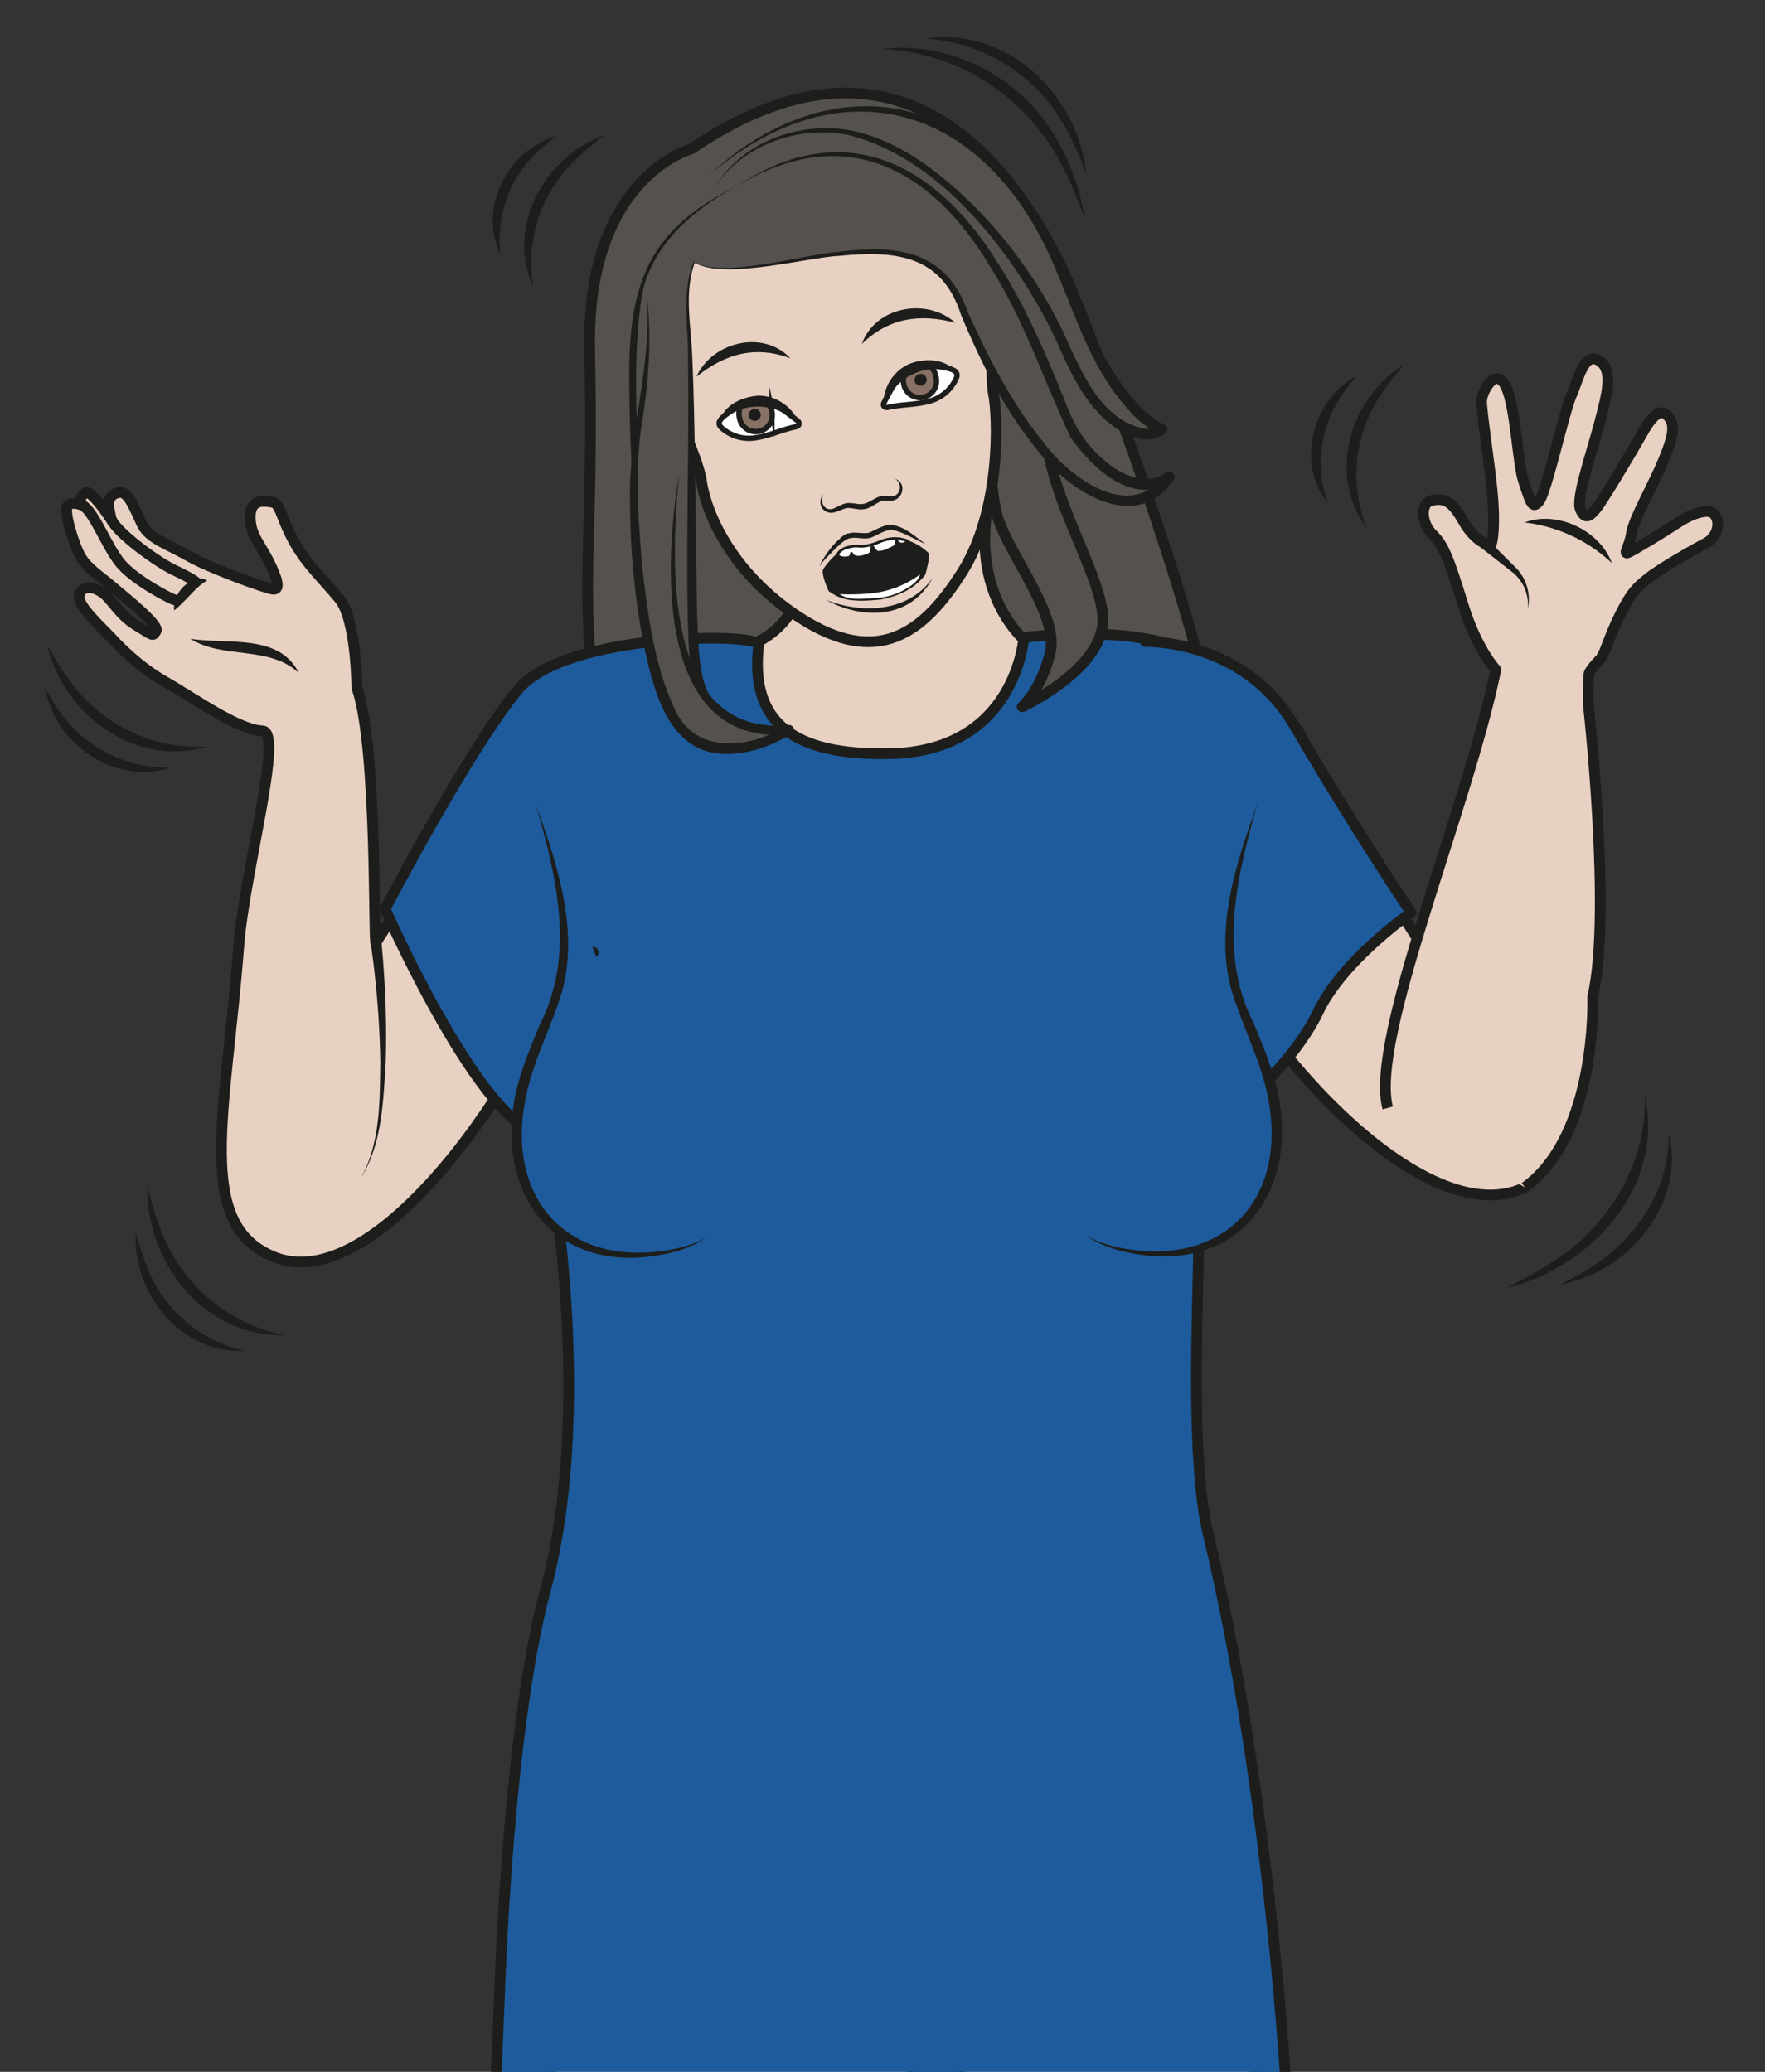 <?xml version="1.0" encoding="UTF-8" standalone="no"?><svg xmlns="http://www.w3.org/2000/svg" xml:space="preserve" viewBox="0 0 219.6 257.79"><rect x="0" y="0" width="219.6" height="257.79" fill="#333333" stroke="none"/><defs><clipPath id="a" clipPathUnits="userSpaceOnUse"><path d="M0 193.34h164.7V0H0Z"/></clipPath></defs><g clip-path="url(#a)" transform="matrix(1.333 0 0 -1.333 0 257.79)"><path d="M0 0c2.01-.07-1.7-13.3-2.21-20.07-1.2-15.67-4.22-26.03 3.3-29.04 10.4-4.17 25.67 20.43 27.07 28.44 1.52 8.73-3.76 2.11-3.76 2.11S27.8-6.2 23.72-6.8C18-7.65 10.6-19.75 10.6-19.75c-.27-1.01.18 18.18-1.79 23.77 0 0-.04 6.36-1.63 8.3-1.59 1.93-3.07 3.23-4.25 5.37-1.19 2.14-1.24 3.5-1.97 3.64-.73.13-2.08.39-2.1-1.31-.02-1.7.87-2.5 1.69-4.13s1.14-2.71.47-2.67c-.67.05-5.97 1.99-7.92 3.1-1.96 1.13-3.72 1.61-4.38 3.04-.66 1.43-1.26 2.99-2.06 2.89-.8-.1-1.16-.65-.94-1.73.2-1.08.24-.92.24-.92s-1.8 2.78-2.4 2.64c-.62-.15-.61-1.11-.61-1.11s-.75.3-1.14-.13c-.4-.43.58-3.63 1.21-4.73.63-1.09 1.64-1.68 3.1-2.92 1.47-1.23 4.28-3.51 3.95-4.03-.33-.5-.17-.5-1.85.53-1.68 1.03-2.28 2.48-3.22 3.1-.95.62-1.93.58-2.11-.34-.18-.92 2.11-2.98 2.92-3.84.8-.87 2.6-2.76 5.13-4.2C-6.52 3.13-2.3.08 0 0" style="fill:#e8d1c2;fill-opacity:1;fill-rule:nonzero;stroke:none" transform="translate(24.5 125.17)"/><path d="M0 0c2.01-.07-1.7-13.3-2.21-20.07-1.2-15.67-4.22-26.03 3.3-29.04 10.4-4.17 25.67 20.43 27.07 28.44 1.52 8.73-3.76 2.11-3.76 2.11S27.8-6.2 23.72-6.8C18-7.65 10.6-19.75 10.6-19.75c-.27-1.01.18 18.18-1.79 23.77 0 0-.04 6.36-1.63 8.3-1.59 1.93-3.07 3.23-4.25 5.37-1.19 2.14-1.24 3.5-1.97 3.64-.73.13-2.08.39-2.1-1.31-.02-1.7.87-2.5 1.69-4.13s1.14-2.71.47-2.67c-.67.05-5.97 1.99-7.92 3.1-1.96 1.13-3.72 1.61-4.38 3.04-.66 1.43-1.26 2.99-2.06 2.89-.8-.1-1.16-.65-.94-1.73.2-1.08.24-.92.24-.92s-1.8 2.78-2.4 2.64c-.62-.15-.61-1.11-.61-1.11s-.75.3-1.14-.13c-.4-.43.58-3.63 1.21-4.73.63-1.09 1.64-1.68 3.1-2.92 1.47-1.23 4.28-3.51 3.95-4.03-.33-.5-.17-.5-1.85.53-1.68 1.03-2.28 2.48-3.22 3.1-.95.62-1.93.58-2.11-.34-.18-.92 2.11-2.98 2.92-3.84.8-.87 2.6-2.76 5.13-4.2C-6.52 3.13-2.3.08 0 0Z" style="fill:none;stroke:#1d1d1b;stroke-width:1;stroke-linecap:round;stroke-linejoin:round;stroke-miterlimit:10;stroke-dasharray:none;stroke-opacity:1" transform="translate(24.5 125.17)"/><path d="M0 0s-.32.3-1.97 1.08c-1.66.78-5.2 3.39-5.82 4.61" style="fill:none;stroke:#1d1d1b;stroke-width:1;stroke-linecap:round;stroke-linejoin:round;stroke-miterlimit:10;stroke-dasharray:none;stroke-opacity:1" transform="translate(18.26 139.08)"/><path d="M0 0c-.17-.02-3.54 1.67-4.99 3.31-1.44 1.65-2.69 5.43-3.88 5.6" style="fill:none;stroke:#1d1d1b;stroke-width:1;stroke-linecap:round;stroke-linejoin:round;stroke-miterlimit:10;stroke-dasharray:none;stroke-opacity:1" transform="translate(16.32 137.4)"/><path d="M0 0c-.86-.43-1.53-1.35-2.24-2.01-.25-.25-.5-.51-.83-.77-.1.83.27 1.6.83 2.2C-1.77-.12-.6.53 0 0" style="fill:#1d1d1b;fill-opacity:1;fill-rule:nonzero;stroke:none" transform="translate(19.33 139.19)"/><path d="M0 0c3.4-.57 8.28.54 10.14-3.2C7.32-.58 3.11-1.96 0 0" style="fill:#1d1d1b;fill-opacity:1;fill-rule:nonzero;stroke:none" transform="translate(17.76 133.77)"/><path d="M0 0c.36-3.75.51-7.5.4-11.26-.23-3.68-.33-7.69-2.36-10.88 1.88 3.27 1.8 7.22 1.86 10.89A87.75 87.75 0 0 1-1-.12c-.08.66.93.79 1 .12" style="fill:#1d1d1b;fill-opacity:1;fill-rule:nonzero;stroke:none" transform="translate(35.6 105.5)"/><path d="M0 0s-9.84-2.6-9.51-18.69c.32-16.09-.58-20.05.02-28.22.5-6.76 6.15-15.8 6.15-15.8s50.8 7.28 51.27 11.04c.48 3.76-10.39 34.74-13.77 41.37C30.78-3.68 20.4 13.9 0 0" style="fill:#54514e;fill-opacity:1;fill-rule:nonzero;stroke:none" transform="translate(64.55 179.5)"/><path d="M0 0s-9.84-2.6-9.51-18.69c.32-16.09-.58-20.05.02-28.22.5-6.76 6.15-15.8 6.15-15.8s50.8 7.28 51.27 11.04c.48 3.76-10.39 34.74-13.77 41.37C30.78-3.68 20.4 13.9 0 0Z" style="fill:none;stroke:#1d1d1b;stroke-width:1;stroke-linecap:butt;stroke-linejoin:round;stroke-miterlimit:10;stroke-dasharray:none;stroke-opacity:1" transform="translate(64.55 179.5)"/><path d="M0 0s9.81-7.55 5.94-13.92c-2.49-4.11-7.59-4-7.59-4s-1.13-25.44 8.4-25.3c9.52.15 21.45 26.11 21.45 26.11S20.7-11.72 25.7.93c2.8 7.08-.64 15.67-.64 15.67" style="fill:#e8d1c2;fill-opacity:1;fill-rule:nonzero;stroke:#1d1d1b;stroke-width:1;stroke-linecap:round;stroke-linejoin:round;stroke-miterlimit:10;stroke-dasharray:none;stroke-opacity:1" transform="translate(67.94 150.3)"/><path d="M0 0c2.28-18.53 5.1-37.13 2.34-52.38-3.5-19.3-1-23.61.32-32.03 4.63-14.48-2-43.21-4.57-58-4.02-17.26-4.53-22.88-4.4-24.52-.11-1.38 1.98-3.13.45-5.76 0 0 5.64-10.8 5.3-11.51-.34-.7 0-.93-1.06-1.72-1.06-.78-2 .13-2 .13s-1.11-2.56-3.16-.31c0 0-1.24-3.16-3.3-.31 0 0-1.14-3.63-2.98.26 0 0-1.78-2.81-5.2-.68-1.71 1.07-.86 2.93-.86 2.93s.8 1.73.7 3.12c-.11 1.4.74 6.03.74 6.03l.47 1.58c.68 2.76-.68 1-.25 5.56.33 3.62.93 3.92 1.59 5.97l.12.39c-.56 2.69-2.74 14.3-2.47 21-.24 6.31-2.23 29.7-1.95 35.99.36 7.96-.86 18.11-.62 19.7.95 9.2-.39 24.31-2.27 41.4-1.88 17.1-2.77 34.43-1.49 35.74l-3.44.82-.93-.82c1.27-1.31.46-17.96-1.42-35.05-1.89-17.1-6.4-30.37-5.45-39.57.24-1.6 3.6-17.69 3.95-25.66.28-6.27-3.18-26.24-3.41-32.54.26-6.7-1.9-18.32-2.48-21.01l.13-.4c.66-2.04 1.26-2.34 1.59-5.96.42-4.56-.93-2.8-.26-5.56l.47-1.58s.86-4.63.75-6.03c-.1-1.4.7-3.12.7-3.12s.85-1.86-.87-2.93c-3.41-2.13-5.2.68-5.2.68-1.84-3.89-2.97-.26-2.97-.26-2.07-2.85-3.3.3-3.3.3-2.05-2.24-3.17.32-3.17.32s-.93-.91-2-.13c-1.05.8-.71 1.01-1.05 1.72-.34.7 5.3 11.5 5.3 11.5-1.54 2.64.56 4.4.45 5.77.13 1.65-.38 7.26-4.41 24.52-2.56 14.79-9.19 43.52-4.56 58 1.31 8.42-.76 17.78-4.25 37.08-2.77 15.25-2.8 18.4-1.49 46.51" style="fill:#e8d1c2;fill-opacity:1;fill-rule:nonzero;stroke:#1d1d1b;stroke-width:1;stroke-linecap:round;stroke-linejoin:round;stroke-miterlimit:10;stroke-dasharray:none;stroke-opacity:1" transform="translate(114.07 27.6)"/><path d="M0 0s-1.5 28.65-7.36 52.95c-2.02 8.4-.52 27.41-.94 30.17 0 0 .17 21.68 3.04 30.83 2.18 6.98 9.18 10.62 6.02 14.33-7.19 8.4-15.4 9.31-25.32 8.33 0 0-.68-10.66-12.55-10.86-8.99-.16-13.04 2.9-12.2 10.16.14 1.15-18 1.18-22.45-4.17-4.6-5.53-12.42-20.48-12.42-20.48s9.2-20.93 14.96-21.16c0 0 4.91-24.15 0-42.45-3.54-13.17-4.27-37.6-4.27-37.6s-1.45-34.17-2.36-57.83c0 0 22.6-11.63 43.46-7.69 20.86 3.95 34.53 11.01 34.53 11.01S2.54-18.08 0 0" style="fill:#1d5b9c;fill-opacity:1;fill-rule:nonzero;stroke:none" transform="translate(120.12 -2.71)"/><path d="M0 0s-1.5 28.65-7.36 52.95c-2.02 8.4-.52 27.41-.94 30.17 0 0 .17 21.68 3.04 30.83 2.18 6.98 9.18 10.62 6.02 14.33-7.19 8.4-15.4 9.31-25.32 8.33 0 0-.68-10.66-12.55-10.86-8.99-.16-13.04 2.9-12.2 10.16.14 1.15-18 1.18-22.45-4.17-4.6-5.53-12.42-20.48-12.42-20.48s9.2-20.93 14.96-21.16c0 0 4.91-24.15 0-42.45-3.54-13.17-4.27-37.6-4.27-37.6s-1.45-34.17-2.36-57.83c0 0 22.6-11.63 43.46-7.69 20.86 3.95 34.53 11.01 34.53 11.01S2.54-18.08 0 0z" style="fill:none;stroke:#1d1d1b;stroke-width:1;stroke-linecap:butt;stroke-linejoin:miter;stroke-miterlimit:10;stroke-dasharray:none;stroke-opacity:1" transform="translate(120.12 -2.71)"/><path d="M0 0s-4.6-5.66-4.47-17.12" style="fill:none;stroke:#1d1d1b;stroke-width:1;stroke-linecap:round;stroke-linejoin:round;stroke-miterlimit:10;stroke-dasharray:none;stroke-opacity:1" transform="translate(55.37 104.5)"/><path d="M0 0s3.82-10.5 2.27-16.4C.73-22.3-3.69-27.64-.9-35.58c2.77-7.93 13.25-7.22 16.89-4.72" style="fill:#1d5b9c;fill-opacity:1;fill-rule:nonzero;stroke:none" transform="translate(50.03 118.24)"/><path d="M0 0c1.95-5.42 4.03-11.61 2.42-17.43-1.02-3.36-2.74-6.56-3.4-9.98-1.86-9.44 4.04-15.87 13.66-14.07 1.14.23 2.29.56 3.3 1.18a9.35 9.35 0 0 0-3.24-1.44C2.6-44.28-3.84-37.15-1.96-27.21c.5 2.38 1.44 4.59 2.33 6.76C3.7-13.93 1.91-6.66 0 0" style="fill:#1d1d1b;fill-opacity:1;fill-rule:nonzero;stroke:none" transform="translate(50.03 118.24)"/><path d="M0 0c-10.12-4.82-27.34 16.34-29.24 24.25-2.08 8.6 4.04 4.76 4.04 4.76s-1.84 9.04 2.28 8.7c5.76-.48 18.22-23.57 18.22-23.57" style="fill:#e8d1c2;fill-opacity:1;fill-rule:nonzero;stroke:#1d1d1b;stroke-width:1;stroke-linecap:round;stroke-linejoin:round;stroke-miterlimit:10;stroke-dasharray:none;stroke-opacity:1" transform="translate(142.33 82.55)"/><path d="M0 0s9.2.3 13.97-7.94A359.26 359.26 0 0 1 24.8-25.3s-6.37-4.41-8.66-9.23c-2.3-4.81-7.4-8.93-7.4-8.93s-.2 8.29-2.99 10.3" style="fill:#1d5b9c;fill-opacity:1;fill-rule:nonzero;stroke:#1d1d1b;stroke-width:1;stroke-linecap:round;stroke-linejoin:round;stroke-miterlimit:10;stroke-dasharray:none;stroke-opacity:1" transform="translate(106.91 133.5)"/><path d="M0 0s-3.82-10.5-2.27-16.4C-.73-22.3 3.69-27.64.9-35.58c-2.77-7.93-13.25-7.22-16.89-4.72" style="fill:#1d5b9c;fill-opacity:1;fill-rule:nonzero;stroke:none" transform="translate(117.37 118.37)"/><path d="M0 0c-1.9-6.67-3.7-13.93-.37-20.45.89-2.17 1.83-4.38 2.33-6.76 1.88-9.95-4.57-17.07-14.7-14.53-1.15.3-2.29.73-3.24 1.44 1.01-.62 2.16-.95 3.3-1.18 9.62-1.8 15.52 4.63 13.66 14.07-.66 3.42-2.38 6.62-3.4 9.98C-4.04-11.6-1.96-5.43 0 0" style="fill:#1d1d1b;fill-opacity:1;fill-rule:nonzero;stroke:none" transform="translate(117.37 118.37)"/><path d="M0 0s.04-16.67 1.29-20.35c1.24-3.68 5.73-9.08 4.84-12.57-.89-3.48-2.6-4.96-2.6-4.96s7.05 3.25 7.52 7.69c.47 4.44-7.1 14.8-4.7 20.06" style="fill:#54514e;fill-opacity:1;fill-rule:evenodd;stroke:#1d1d1b;stroke-width:1;stroke-linecap:butt;stroke-linejoin:round;stroke-miterlimit:10;stroke-dasharray:none;stroke-opacity:1" transform="translate(91.88 165.3)"/><path d="M0 0s3.36-6.8 3.67-9.14c.3-2.35 2.35-8.37 9.23-12.8 7.16-4.6 11.44-1.53 15.12 4.3C31.69-11.81 31.35-3 30.92-.97c-.43 2.03.44 10.69-3.23 15.3C24 18.95 5.22 18.73.83 12.12-3.57 5.5 0 0 0 0" style="fill:#e8d1c2;fill-opacity:1;fill-rule:nonzero;stroke:none" transform="translate(61.8 157.65)"/><path d="M0 0s3.36-6.8 3.67-9.14c.3-2.35 2.35-8.37 9.23-12.8 7.16-4.6 11.44-1.53 15.12 4.3C31.69-11.81 31.35-3 30.92-.97c-.43 2.03.44 10.69-3.23 15.3C24 18.95 5.22 18.73.83 12.12-3.57 5.5 0 0 0 0Z" style="fill:none;stroke:#1d1d1b;stroke-width:1;stroke-linecap:round;stroke-linejoin:round;stroke-miterlimit:10;stroke-dasharray:none;stroke-opacity:1" transform="translate(61.8 157.65)"/><path d="M0 0c-.35-.86.24-1.77 1.16-1.25.38.16.78.46 1.35.43.48-.02.91-.17 1.25-.08.48.08.94.48 1.46.67.32.15.78.04 1.07.03.9-.1 1.22 1.22.41 1.63 1.16-.32.78-2.03-.4-2.04-.26-.02-.48.03-.66.02-.61-.11-1.07-.69-1.78-.8-.55-.1-.98.08-1.38.1-.35.06-.74-.18-1.18-.32C.18-2.11-.72-1 0 0" style="fill:#1d1d1b;fill-opacity:1;fill-rule:nonzero;stroke:none" transform="translate(76.83 147.26)"/><path d="M0 0c.74-.38 1.6-1.07 2.25-1.57.28-.22.19-.51-.16-.58-1.23-.25-2.37-.8-3.6-1a3.82 3.82 0 0 0-3.28.88c-.14.12-.27.27-.25.5 0 .05.02.1.05.16.2.4.94.87 1.8 1.37C-2.24.3-.92.47 0 0" style="fill:#fff;fill-opacity:1;fill-rule:nonzero;stroke:#1d1d1b;stroke-width:.5;stroke-linecap:butt;stroke-linejoin:miter;stroke-miterlimit:10;stroke-dasharray:none;stroke-opacity:1" transform="translate(72.17 155.7)"/><path d="M0 0c.24-.21.48-.6.55-.94a1.54 1.54 0 1 0-3.02-.63c-.1.47-.08.9.2 1.25 0 0 .62.27.96.32 0 0 .58.08.82.06C-.24.04 0 0 0 0" style="fill:#877164;fill-opacity:1;fill-rule:evenodd;stroke:none" transform="translate(71.5 155.9)"/><path d="M0 0c.24-.21.48-.6.55-.94a1.54 1.54 0 1 0-3.02-.63c-.1.47-.08.9.2 1.25 0 0 .62.27.96.32 0 0 .58.08.82.06C-.24.04 0 0 0 0Z" style="fill:none;stroke:#1d1d1b;stroke-width:.5;stroke-linecap:butt;stroke-linejoin:miter;stroke-miterlimit:10;stroke-dasharray:none;stroke-opacity:1" transform="translate(71.5 155.9)"/><path d="M0 0a.56.56 0 0 0-.44-.66.55.55 0 0 0-.67.42c-.06.3.13.6.44.66C-.37.5-.07.3 0 0" style="fill:#1d1d1b;fill-opacity:1;fill-rule:evenodd;stroke:none" transform="translate(71 154.78)"/><path d="M0 0c.33 1.62 2.13 2.45 3.69 2.54A4.07 4.07 0 0 0 7.43 0c-.57.49-1.2.83-1.82 1.11A5.07 5.07 0 0 1 0 0" style="fill:#1d1d1b;fill-opacity:1;fill-rule:nonzero;stroke:none" transform="translate(67.13 153.92)"/><path d="M0 0c1.46 3.27 6.25 4.44 8.78 1.72C5.51 2.96 2.65 2.14 0 0" style="fill:#1d1d1b;fill-opacity:1;fill-rule:nonzero;stroke:none" transform="translate(65 158.22)"/><path d="M0 0c-3.29.88-6.24.47-8.73-1.98C-7.5 1.52-2.66 2.4 0 0" style="fill:#1d1d1b;fill-opacity:1;fill-rule:nonzero;stroke:none" transform="translate(89.17 163.26)"/><path d="M0 0c-.53-.65-1.03-1.62-1.42-2.35-.17-.32.04-.54.39-.46 1.22.27 2.48.23 3.7.54A3.81 3.81 0 0 1 5.3-.13c.08.17.14.35.02.55a.36.36 0 0 1-.1.13c-.34.28-1.21.41-2.2.52C1.91 1.2.64.8 0 0" style="fill:#fff;fill-opacity:1;fill-rule:nonzero;stroke:#1d1d1b;stroke-width:.5;stroke-linecap:butt;stroke-linejoin:miter;stroke-miterlimit:10;stroke-dasharray:none;stroke-opacity:1" transform="translate(83.94 158.18)"/><path d="M0 0c-.14-.3-.2-.74-.12-1.08a1.54 1.54 0 1 1 3.01.64C2.8.04 2.6.42 2.2.62c0 0-.67 0-1-.09C1.2.53.63.37.41.26L0 0" style="fill:#877164;fill-opacity:1;fill-rule:evenodd;stroke:none" transform="translate(84.47 158.64)"/><path d="M0 0c-.14-.3-.2-.74-.12-1.08a1.54 1.54 0 1 1 3.01.64C2.8.04 2.6.42 2.2.62c0 0-.67 0-1-.09C1.2.53.63.37.41.26L0 0Z" style="fill:none;stroke:#1d1d1b;stroke-width:.5;stroke-linecap:butt;stroke-linejoin:miter;stroke-miterlimit:10;stroke-dasharray:none;stroke-opacity:1" transform="translate(84.47 158.64)"/><path d="M0 0c.06-.3.36-.48.67-.42.3.07.5.36.44.66a.56.56 0 0 1-.67.42A.56.56 0 0 1 0 0" style="fill:#1d1d1b;fill-opacity:1;fill-rule:evenodd;stroke:none" transform="translate(85.37 157.82)"/><path d="M0 0c-1.92.78-4.2.26-5.58-1.25a7.35 7.35 0 0 1-1.21-1.76A4.07 4.07 0 0 0-4.4.82c1.46.56 3.45.53 4.4-.82" style="fill:#1d1d1b;fill-opacity:1;fill-rule:nonzero;stroke:none" transform="translate(89.26 158.6)"/><path d="M0 0c-.05-.68-2.28-2.76-1.81-7.96.46-5.2.23-17.4.38-26.44.13-8.32.54-8.31 3.63-12.38 0 0-6.68 2.07-7.44 9.75C-6-29.35-8.6-9.68-5.54-3.27-3.16 1.76 2.8 4.45 2.8 4.45" style="fill:#54514e;fill-opacity:1;fill-rule:nonzero;stroke:none" transform="translate(66.04 171.6)"/><path d="M0 0c-.32-.94-.94-1.77-1.2-2.74-1.02-2.89-.31-5.94-.22-8.91.3-6.96.3-16.98.45-24.04.08-1.98.1-4 .55-5.86.43-1.86 1.81-3.34 3.02-4.96.29-.35-.12-.9-.54-.73-2.44.88-4.5 2.51-5.91 4.66a11.8 11.8 0 0 0-1.51 3.48 180.44 180.44 0 0 0-1.95 25.62C-7.35-4.67-5.5.42 2.8 4.45c-4.19-2.21-8.3-5.76-9-10.69-1.27-9.64.33-19.44 1.25-29.07.05-4.76 2.7-9.4 7.3-11l-.54-.76c-1.2 1.62-2.65 3.23-3.13 5.29-.48 2.05-.46 4.07-.53 6.07-.08 4.02-.03 8.03 0 12.03.05 4 .07 8.01.03 12.01.03 3-.61 6.1.5 8.97C-1-1.73-.35-.92 0 0" style="fill:#1d1d1b;fill-opacity:1;fill-rule:nonzero;stroke:none" transform="translate(66.04 171.6)"/><path d="M0 0s.05-2.32 10.77-.24c3 .59 8.65 1.2 11.05-.18 3.1-1.77 2.92-2.99 5.2-7.78 8.16-17.07 15.52-16.09 17.83-12.38 0 0-3.5-3.12-8.68 3.73-2.36 3.13-10.53 36.36-31.6 23.44" style="fill:#54514e;fill-opacity:1;fill-rule:evenodd;stroke:none" transform="translate(64.28 169.46)"/><path d="M0 0c1.7-2.58 11.05.27 13.96.42 5.45.7 10.08.17 12.1-5.64 1.96-4.34 4.18-8.64 7.2-12.33 2.48-3.23 8.07-7.29 11.17-2.77l.74-.63c-3.64-2.52-7.47 1.16-9.51 4.02-2.54 5.4-4.36 11.05-7.58 16.07-5.5 9.18-13.67 13.42-23.52 7.45 9.84 6.53 18.4 2.2 24.18-7.03 2.61-4.02 4.5-8.44 6.29-12.83.8-2.25 1.87-4.17 3.7-5.7 1.51-1.4 4-2.56 5.79-1.24.4.38 1.06-.18.75-.63-3.54-5.24-9.9-1-12.7 2.72-3.1 3.8-5.28 8.18-7.14 12.63C23.63.19 19.22.56 14 .04 11.09-.06 1.65-2.68 0 0" style="fill:#1d1d1b;fill-opacity:1;fill-rule:nonzero;stroke:none" transform="translate(64.28 169.46)"/><path d="M0 0s3.45 5.9 11.5 5.15C19.54 4.39 28.85-6.1 32.6-15c3.76-8.91 8.13-8.59 9.07-7.67 0 0-4.44 1.42-8.6 12.93C27.27 6.3 13.53 13.21-.4 1.18" style="fill:#54514e;fill-opacity:1;fill-rule:evenodd;stroke:none" transform="translate(66.77 176)"/><path d="M0 0c2.55 4.13 7.75 6.05 12.47 5.25 4.77-.92 8.7-4.1 12.03-7.45a43.4 43.4 0 0 0 8.12-11.72c1.58-3.45 3.37-7.9 7.42-8.7.49-.04 1.05.08 1.28.3l.2-.83a8.84 8.84 0 0 0-3.08 2.44c-4.22 4.69-5.38 11.1-8.36 16.47C23.04 8.43 10.6 10.54-.4 1.18c7.82 7.33 18.68 9.03 26.7.94 3.61-3.5 5.93-8.1 7.58-12.72 1.33-3.37 2.9-6.73 5.3-9.46a8.75 8.75 0 0 1 2.64-2.14c.36-.1.5-.6.2-.83-1.24-.97-2.72-.57-3.93.02-3.26 1.82-4.91 5.5-6.3 8.7C28.05-6.54 21.13 2.63 12.4 4.79 7.79 5.7 2.69 3.94 0 0" style="fill:#1d1d1b;fill-opacity:1;fill-rule:nonzero;stroke:none" transform="translate(66.77 176)"/><path d="M0 0c.37-6.1.15-6.6-.83-13.01-.99-6.42.2-22.55 3.8-27.34 3.61-4.78 10.35-.48 10.35-.48S-.53-44.05 3.03-17.06" style="fill:#54514e;fill-opacity:1;fill-rule:nonzero;stroke:none" transform="translate(60.34 166.09)"/><path d="M0 0c.57-4.36.16-8.78-.56-13.09-.5-4.3-.18-8.69.22-13 .5-4.25 1.1-8.68 2.88-12.57 1.86-4.52 7-3.99 10.54-1.79l.34-.81C.83-42.42 1.62-25.5 3.04-17.06c-.76-7.96-1.58-24.36 10.18-23.33.24.06.5-.1.54-.35a.44.44 0 0 0-.2-.46c-1.98-1.17-4.16-1.98-6.5-1.86C1.9-42.8.58-36.81-.28-32.72A70.13 70.13 0 0 0-1.53-19.6C-1.73-13 .64-6.62 0 0" style="fill:#1d1d1b;fill-opacity:1;fill-rule:nonzero;stroke:none" transform="translate(60.34 166.09)"/><path d="M0 0c.13.22 1.63 2.37 3.17 2.17 0 0 1.1-.05 2.42.5 1.22.51 3.01.03 4.23-1.16.22-.22-.29-2.03-.29-2.03-1.1-1.41-2.6-2-4.1-2.31-2.93-.32-3.89.04-4.92.77C.5-2.06-.25-.42 0 0" style="fill:#1d1d1b;fill-opacity:1;fill-rule:evenodd;stroke:none" transform="translate(76.84 140.27)"/><path d="M0 0c-1.04.42-2.42 1.32-3.32 1.32C-4 1.2-4.45.86-5.1.6-5.82.38-6.44.7-7.12.53-7.59.42-8.2-.23-8.6-.6c-.4-.44-1.05-1.03-1.35-1.53A8.47 8.47 0 0 0-8.13.4c.32.27.53.54 1 .6.35.17 1.4-.08 1.87.07.55.24 1.2.63 1.84.73C-2.04 1.75-1.05.73 0 0" style="fill:#1d1d1b;fill-opacity:1;fill-rule:nonzero;stroke:none" transform="translate(86.4 142.61)"/><path d="M0 0c3.38-1.33 7.73-1.17 9.97 2.05C7.9-1.81 3.5-1.9 0 0" style="fill:#1d1d1b;fill-opacity:1;fill-rule:nonzero;stroke:none" transform="translate(77.08 137.4)"/><path d="M0 0s.94-.17.73-.27c0 0-.47-.38-.78-.15-.32.23-.24.4-.23.3.03-.33-.1-.58-.3-.67-.35-.16-1.04-.58-1.55-.44 0 0-.2.14-.31.37-.11.23-.16.1-.16-.03s0-.4-.18-.52-.8-.35-1.2-.3c-.47.06-.5.35-.5.35s-.09-.37-.3-.4c-.2-.02-.71-.1-.94.17-.22.27.48.68.66.72 0 0 .72.26 1.22.18.5-.08 1.4.15 1.96.4C-.88.15-.1 0 0 0" style="fill:#fdfdfb;fill-opacity:1;fill-rule:nonzero;stroke:none" transform="translate(83.97 143.1)"/><path d="M0 0s.94-.17.73-.27c0 0-.47-.38-.78-.15-.32.23-.24.4-.23.3.03-.33-.1-.58-.3-.67-.35-.16-1.04-.58-1.55-.44 0 0-.2.14-.31.37-.11.23-.16.1-.16-.03s0-.4-.18-.52-.8-.35-1.2-.3c-.47.06-.5.35-.5.35s-.09-.37-.3-.4c-.2-.02-.71-.1-.94.17-.22.27.48.68.66.72 0 0 .72.26 1.22.18.5-.08 1.4.15 1.96.4C-.88.15-.1 0 0 0Z" style="fill:none;stroke:#1d1d1b;stroke-width:.25;stroke-linecap:butt;stroke-linejoin:round;stroke-miterlimit:10;stroke-dasharray:none;stroke-opacity:1" transform="translate(83.97 143.1)"/><path d="M0 0s1.75-.09 3.38.13A9.24 9.24 0 0 1 7.5 1.83s0-.59-1.25-1.3A6.06 6.06 0 0 0 3.1-.37C1.39-.5.83-.48 0 0" style="fill:#fff;fill-opacity:1;fill-rule:nonzero;stroke:none" transform="translate(78.36 137.93)"/><path d="M0 0c-7.45-.16-12.89 6.7-12.8 13.83.36-1.2.66-2.5 1.14-3.64A15.58 15.58 0 0 1 0 0" style="fill:#1d1d1b;fill-opacity:1;fill-rule:nonzero;stroke:none" transform="translate(26.55 68.76)"/><path d="M0 0c-5.83-.33-10.36 5.29-10.1 10.9.32-.93.58-1.95.97-2.85A12.71 12.71 0 0 1 0 0" style="fill:#1d1d1b;fill-opacity:1;fill-rule:nonzero;stroke:none" transform="translate(22.77 67.32)"/><path d="M0 0c5.4.65 11-1.74 14.5-5.88a22.3 22.3 0 0 0 2.71-4.35l.93-2.37c.3-1.1.56-2.2.79-3.29-.62 1.5-1.2 3.17-1.98 4.6A19.9 19.9 0 0 1 0 0" style="fill:#1d1d1b;fill-opacity:1;fill-rule:nonzero;stroke:none" transform="translate(82.37 188.83)"/><path d="M0 0c7.61 1.1 14.06-5.22 14.92-12.52-.52 1.17-1 2.47-1.63 3.6A16.03 16.03 0 0 1 0 0" style="fill:#1d1d1b;fill-opacity:1;fill-rule:nonzero;stroke:none" transform="translate(86.47 189.79)"/><path d="M0 0c-6.65-2-13.35 2.96-14.9 9.41.62-.98 1.2-2.08 1.92-3A14.7 14.7 0 0 1 0 0" style="fill:#1d1d1b;fill-opacity:1;fill-rule:nonzero;stroke:none" transform="translate(19.32 123.7)"/><path d="M0 0c-4.41-1.52-9.49 1.34-11.15 5.6-.23.6-.43 1.21-.6 1.82.38-.52.67-1.08 1.02-1.59A12.3 12.3 0 0 1 0 0" style="fill:#1d1d1b;fill-opacity:1;fill-rule:nonzero;stroke:none" transform="translate(15.9 121.74)"/><path d="M0 0c1.9-8.56-4.98-16.13-12.96-18.05 1.28.7 2.7 1.38 3.92 2.2C-3.54-12.59.26-6.52 0 0" style="fill:#1d1d1b;fill-opacity:1;fill-rule:nonzero;stroke:none" transform="translate(153.52 91.19)"/><path d="M0 0c1.48-5.74-2.63-11.53-7.93-13.51-.76-.26-1.52-.51-2.29-.72.69.42 1.4.76 2.07 1.16C-3.42-10.42.11-5.6 0 0" style="fill:#1d1d1b;fill-opacity:1;fill-rule:nonzero;stroke:none" transform="translate(155.75 87.62)"/><path d="M0 0c-2.57 5.53 1.03 12.13 6.59 14.1-.8-.67-1.68-1.32-2.4-2.05A13.23 13.23 0 0 1 0 0" style="fill:#1d1d1b;fill-opacity:1;fill-rule:nonzero;stroke:none" transform="translate(49.77 166.64)"/><path d="M0 0c-1.9 3.73.06 8.51 3.65 10.41.5.27 1.02.5 1.54.7-.4-.4-.85-.73-1.26-1.1A11.13 11.13 0 0 1 0 0" style="fill:#1d1d1b;fill-opacity:1;fill-rule:nonzero;stroke:none" transform="translate(46.73 169.64)"/><path d="M0 0c-3.7 4.85-1.6 12.07 3.41 15.18-.63-.82-1.36-1.64-1.9-2.51A13.23 13.23 0 0 1 0 0" style="fill:#1d1d1b;fill-opacity:1;fill-rule:nonzero;stroke:none" transform="translate(127.57 144.14)"/><path d="M0 0c-2.65 3.24-1.77 8.33 1.32 10.96.44.36.9.7 1.37 1-.32-.47-.68-.89-1-1.33C-.63 7.6-1.33 3.63 0 0" style="fill:#1d1d1b;fill-opacity:1;fill-rule:nonzero;stroke:none" transform="translate(123.95 146.42)"/><path d="M0 0c-1.75 6.4 7.44 27.93 10.09 40.92 0 0-1.76 1.83-3.07 6.08-1.32 4.25-1.78 5.53-2.83 6.53s-1.23 2.99-.02 3.2c1.2.21 1.83-.1 2.9-1.98 1.06-1.88 2.48-2.4 2.6-2.11.11.29.38 1.84.08 4.92-.31 3.08-1.03 7.57-.99 8.47.05.9 1.3 3.18 2.24 1.36.94-1.82 1.1-7.22 1.69-8.94.6-1.71.76-2.73 1.46-1.79.69.94 2.34 8.42 3 9.88.65 1.47 1.15 4.07 2.56 3.22 1.4-.85.77-3.1.03-5.92s-2.2-6.97-1.76-7.97c.44-1 .9-.64 1.49.09.6.73 3.5 5.6 4.25 6.95.74 1.34 1.62 2.51 2.36 1.75.74-.76.7-1.67-.32-4.15-1.02-2.47-2.83-5.57-3.01-6.87-.2-1.3-.9-2.1-.21-1.76.68.34 3.45 2.02 4.4 2.66.94.65 2.93 1.64 3.57.84.63-.8.18-2.13-.78-2.63s-4.33-2.42-5.37-3.26c-1.05-.85-1.56-1.23-2.64-3.37-1.07-2.14-1.34-3.41-1.8-4.13 0 0-1.1-1.1-1.14-1.49-.1-1.11-.07-2.72-.07-2.72s2.22-19.75.42-27.39c0 0 .46-12.9-6.33-17.8" style="fill:#e8d1c2;fill-opacity:1;fill-rule:nonzero;stroke:#1d1d1b;stroke-width:1;stroke-linecap:butt;stroke-linejoin:round;stroke-miterlimit:10;stroke-dasharray:none;stroke-opacity:1" transform="translate(129.53 89.97)"/><path d="M0 0s.45 2.04-1.25 3.63a53.46 53.46 0 0 1-2.9 2.56" style="fill:#e8d1c2;fill-opacity:1;fill-rule:nonzero;stroke:none" transform="translate(142.6 136.54)"/><path d="M0 0a3.94 3.94 0 0 1-1.38 3.4l-3.08 2.4.62.78 2.81-2.81A4.2 4.2 0 0 0 0 0s.3 1.28 0 0" style="fill:#1d1d1b;fill-opacity:1;fill-rule:nonzero;stroke:none" transform="translate(142.6 136.54)"/><path d="M0 0s-1.25 2.11-3.93 3.16c-2.67 1.05-4.22.63-4.22.63" style="fill:#e8d1c2;fill-opacity:1;fill-rule:nonzero;stroke:none" transform="translate(150.45 140.83)"/><path d="M0 0a14.27 14.27 0 0 1-8.15 3.79C-5.1 4.95-1.12 3.04 0 0" style="fill:#1d1d1b;fill-opacity:1;fill-rule:nonzero;stroke:none" transform="translate(150.45 140.83)"/></g></svg>